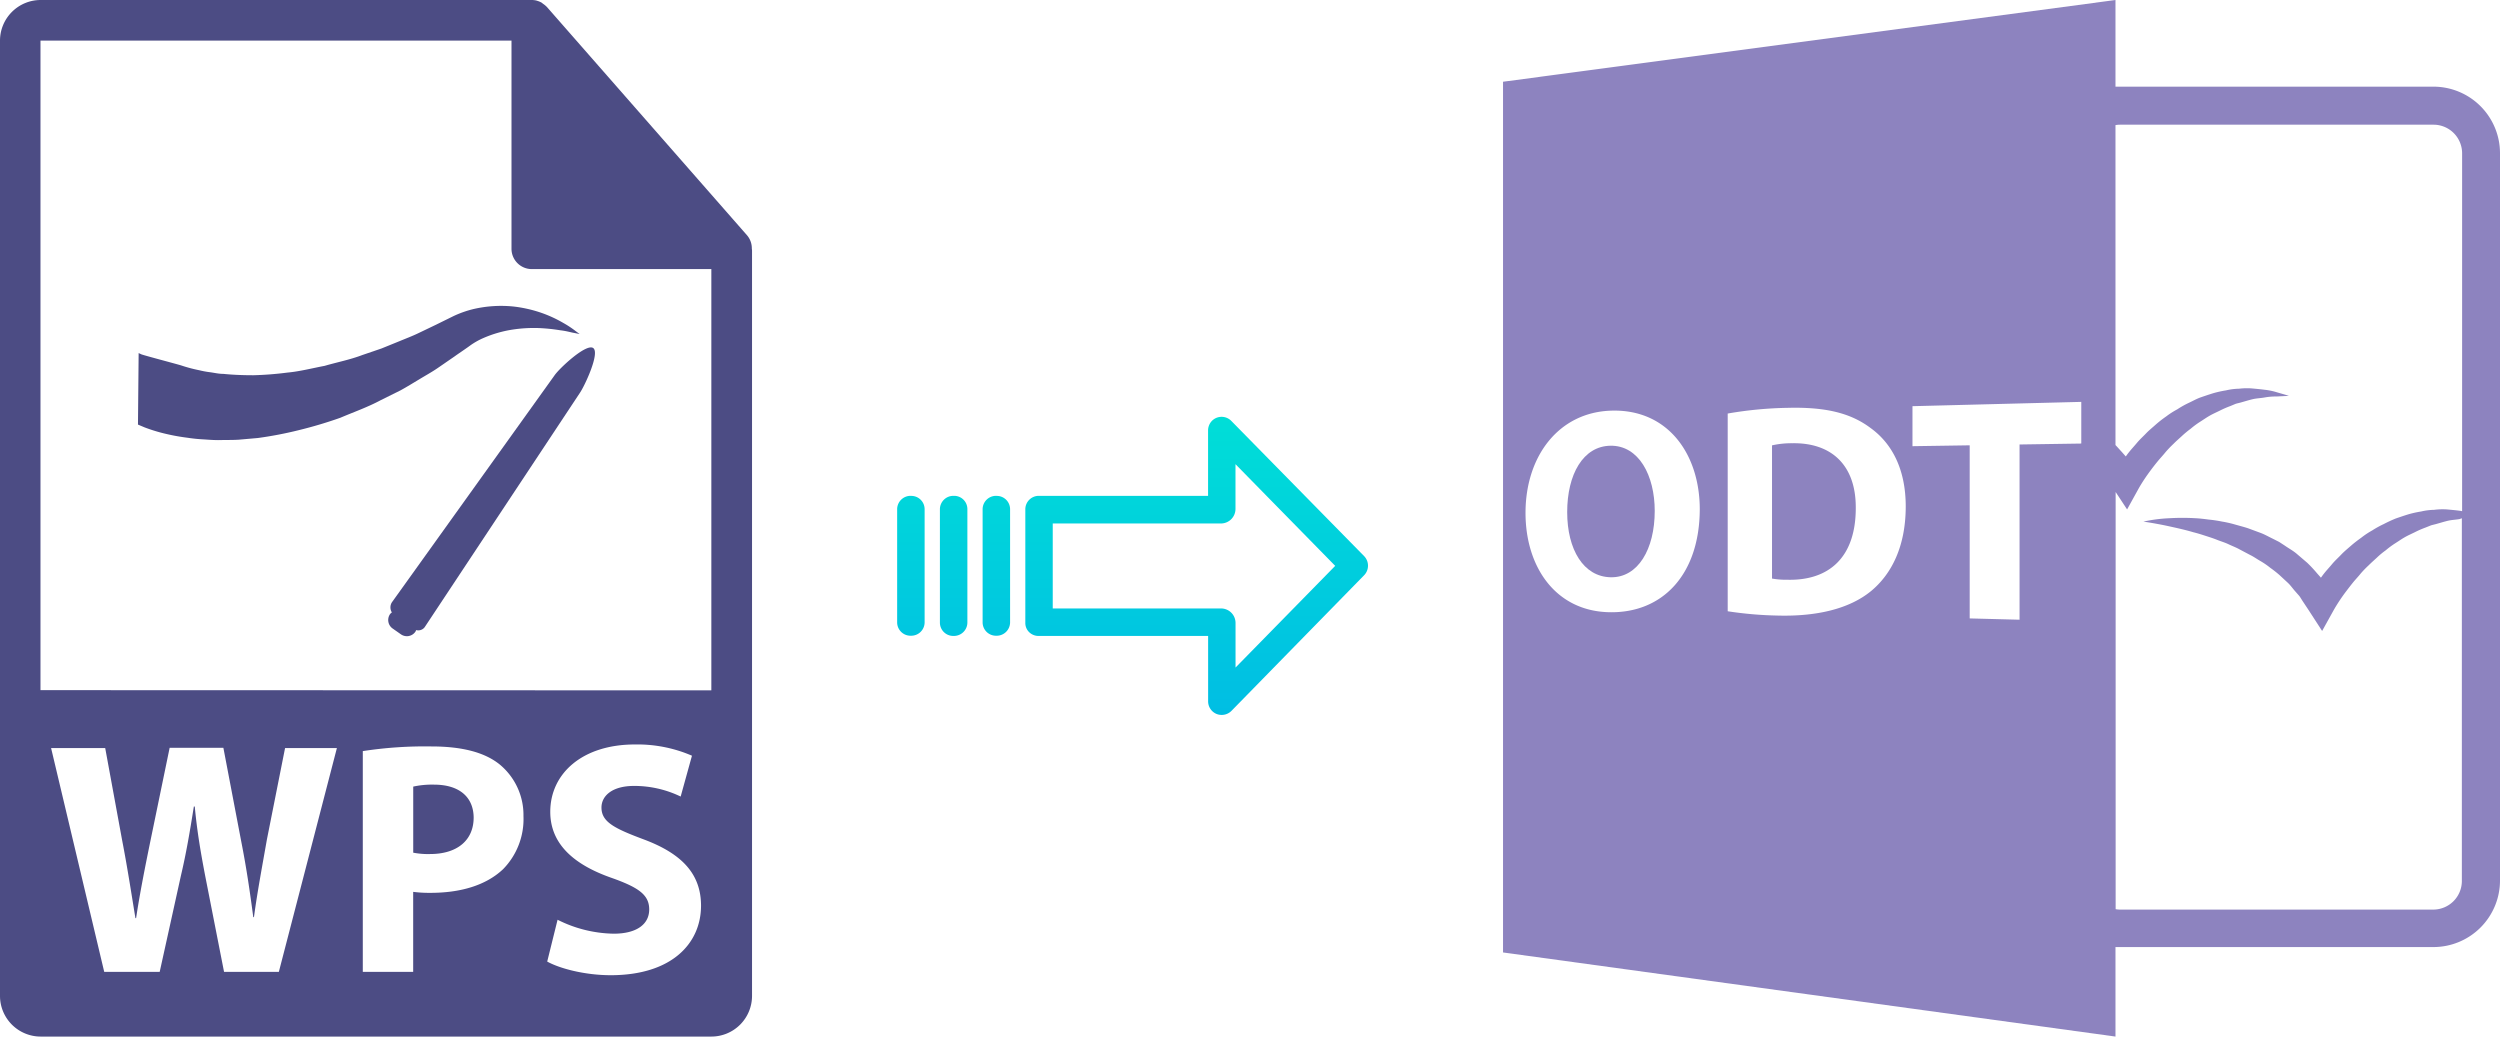 <svg xmlns="http://www.w3.org/2000/svg" xmlns:xlink="http://www.w3.org/1999/xlink" viewBox="0 0 482.36 200"><defs><style>.cls-1{fill:#8d83bf;}.cls-2{fill:url(#linear-gradient);}.cls-3{fill:url(#linear-gradient-2);}.cls-4{fill:url(#linear-gradient-3);}.cls-5{fill:url(#linear-gradient-4);}.cls-6{fill:#4c4c84;}</style><linearGradient id="linear-gradient" x1="230.88" y1="135.64" x2="230.88" y2="16.44" gradientTransform="matrix(1, 0, 0, -1, 0, 185.99)" gradientUnits="userSpaceOnUse"><stop offset="0" stop-color="#00efd1"/><stop offset="1" stop-color="#00acea"/></linearGradient><linearGradient id="linear-gradient-2" x1="192.23" y1="135.64" x2="192.23" y2="16.44" xlink:href="#linear-gradient"/><linearGradient id="linear-gradient-3" x1="183.99" y1="135.64" x2="183.99" y2="16.44" xlink:href="#linear-gradient"/><linearGradient id="linear-gradient-4" x1="175.74" y1="135.64" x2="175.74" y2="16.44" xlink:href="#linear-gradient"/></defs><title>wps to odt</title><g id="Layer_2" data-name="Layer 2"><g id="Layer_9" data-name="Layer 9"><g id="Layer_5_Image" data-name="Layer 5 Image"><path class="cls-1" d="M345.81,85.52a17.09,17.09,0,0,0-3.91.41v25.7a15.84,15.84,0,0,0,3,.23c7.91.19,13.16-4.24,13.16-13.82C358.12,89.71,353.33,85.39,345.81,85.52Z"/><path class="cls-1" d="M408.17,182.73h61.35a12.85,12.85,0,0,0,12.84-12.84V29.56a12.85,12.85,0,0,0-12.84-12.84H408.17V0L290,15.77v168L408.17,200ZM409,24.06h60.55a5.52,5.52,0,0,1,5.5,5.5V98.62c-.15,0-.29-.06-.45-.07-.81-.11-1.64-.18-2.47-.26a13,13,0,0,0-2.49.08,11.73,11.73,0,0,0-2.5.32,20.68,20.68,0,0,0-2.48.55c-.8.25-1.61.52-2.41.8a25.37,25.37,0,0,0-2.31,1.07,18.57,18.57,0,0,0-2.23,1.23,15.61,15.61,0,0,0-2.12,1.41c-.69.49-1.36,1-2,1.56s-1.3,1.1-1.88,1.71-1.21,1.17-1.75,1.82-1.12,1.26-1.64,1.93c-.18.22-.34.47-.51.69l-.78-.88a25.28,25.28,0,0,0-1.87-2l-2.06-1.76c-.69-.58-1.48-1-2.22-1.52l-1.12-.73-1.18-.6c-.8-.38-1.57-.83-2.39-1.14l-2.46-.91c-.83-.27-1.67-.48-2.5-.72a21.84,21.84,0,0,0-2.52-.57,24.31,24.31,0,0,0-2.54-.38c-.84-.11-1.69-.22-2.54-.26a42.88,42.88,0,0,0-5.07,0,29,29,0,0,0-5,.65c1.65.25,3.28.54,4.88.89s3.19.7,4.74,1.16c.78.19,1.54.43,2.31.68s1.52.48,2.26.78,1.5.51,2.21.85,1.45.61,2.15,1l2.06,1.09c.69.33,1.31.79,2,1.18a14.8,14.8,0,0,1,1.87,1.29,21.18,21.18,0,0,1,1.77,1.39l1.64,1.52c.54.51.95,1.13,1.45,1.68l.73.83c.22.29.4.61.6.92l1.22,1.84,2.59,4,2.22-4c.29-.52.71-1.2,1.1-1.79s.83-1.22,1.28-1.81.9-1.18,1.36-1.75,1-1.12,1.45-1.69a19.21,19.21,0,0,1,1.54-1.6c.54-.54,1.07-1,1.62-1.51a15.32,15.32,0,0,1,1.7-1.41,16.39,16.39,0,0,1,1.78-1.32c.62-.39,1.23-.82,1.87-1.19s1.32-.66,2-1a18.6,18.6,0,0,1,2-.87l1.05-.42c.35-.12.73-.18,1.09-.29.72-.2,1.45-.43,2.2-.61s1.51-.19,2.28-.33A3.55,3.55,0,0,1,475,100V170a5.52,5.52,0,0,1-5.5,5.5H409a5.29,5.29,0,0,1-.8-.08V94.93l2.21,3.36,2.21-4c.29-.52.71-1.2,1.1-1.79s.84-1.22,1.28-1.81.9-1.18,1.37-1.75,1-1.12,1.45-1.69a20.81,20.81,0,0,1,1.53-1.6c.53-.54,1.07-1,1.62-1.51a19.26,19.26,0,0,1,1.7-1.41,16.39,16.39,0,0,1,1.78-1.32c.62-.39,1.23-.82,1.87-1.19s1.32-.66,2-1a18.6,18.6,0,0,1,2-.87l1-.42c.36-.12.73-.18,1.09-.29.72-.2,1.45-.43,2.2-.61s1.51-.2,2.28-.33a12.19,12.19,0,0,1,2.34-.2l2.4-.12c-.76-.25-1.54-.46-2.32-.69a12.32,12.32,0,0,0-2.4-.49c-.81-.11-1.64-.18-2.47-.26A13,13,0,0,0,432,75a11.73,11.73,0,0,0-2.5.32,20.68,20.68,0,0,0-2.48.55c-.8.25-1.61.52-2.41.8s-1.54.71-2.32,1.07a18.26,18.26,0,0,0-2.2,1.24,15.7,15.7,0,0,0-2.15,1.38,21.47,21.47,0,0,0-2,1.56c-.63.57-1.3,1.1-1.88,1.71s-1.21,1.17-1.75,1.82-1.12,1.26-1.64,1.93c-.18.22-.34.46-.51.69l-.78-.88c-.41-.44-.8-.89-1.21-1.32V24.14A4.58,4.58,0,0,1,409,24.06Zm-98.61,94.06c-10.21-.26-16.05-8.67-16.05-19.16,0-11,6.45-19.46,16.62-19.73,10.89-.29,17,8.42,17,19.06C327.91,110.93,320.7,118.41,310.36,118.12ZM361,114.05c-4.18,3.42-10.45,4.92-18,4.72a72.49,72.49,0,0,1-9.65-.83V79.79a74.53,74.53,0,0,1,11.55-1.1c7.33-.19,12.16,1,16,3.88,4.17,3,6.8,8,6.8,15.16C367.69,105.51,364.91,110.82,361,114.05Zm40.53-28.47-11.87.18v33.81l-9.62-.25V85.92L369,86.09V78.37l32.57-.83v8Z"/><path class="cls-1" d="M310.72,86c-5.29.09-8.34,5.56-8.34,12.8s3.15,12.48,8.4,12.58,8.49-5.4,8.49-12.8C319.27,91.74,316.2,85.91,310.72,86Z"/></g></g><g id="Layer_3" data-name="Layer 3"><path class="cls-2" d="M237.58,81.22a2.62,2.62,0,0,0-3.7-.06,2.66,2.66,0,0,0-.79,1.91v12.6H200.48a2.6,2.6,0,0,0-2.65,2.54v22a2.46,2.46,0,0,0,.77,1.79,2.58,2.58,0,0,0,1.88.7h32.62v12.59a2.64,2.64,0,0,0,1.62,2.46,2.6,2.6,0,0,0,1,.19,2.64,2.64,0,0,0,1.89-.79L263.19,111a2.65,2.65,0,0,0,0-3.71Zm.81,47.58v-8.62a2.8,2.8,0,0,0-2.7-2.78H203.12V101h32.56a2.81,2.81,0,0,0,2.7-2.78V89.56l19.24,19.62Z"/><path class="cls-3" d="M192.24,95.67h0a2.59,2.59,0,0,0-2.65,2.54v0l0,21.89a2.58,2.58,0,0,0,2.59,2.56h.06a2.59,2.59,0,0,0,2.65-2.54v0l0-21.89a2.57,2.57,0,0,0-2.59-2.55Z"/><path class="cls-4" d="M184,95.67h0a2.6,2.6,0,0,0-2.65,2.54v21.93a2.57,2.57,0,0,0,2.58,2.56H184a2.6,2.6,0,0,0,2.65-2.54V98.22a2.55,2.55,0,0,0-2.58-2.55Z"/><path class="cls-5" d="M175.75,95.67h0a2.59,2.59,0,0,0-2.65,2.54v0l0,21.89a2.58,2.58,0,0,0,2.59,2.56h.06a2.59,2.59,0,0,0,2.65-2.54v0l0-21.89a2.57,2.57,0,0,0-2.59-2.55Z"/><path class="cls-6" d="M83.73,151.39a16.87,16.87,0,0,0-4,.38v12.75a15,15,0,0,0,3.27.26c5.19,0,8.39-2.63,8.39-7.05C91.35,153.76,88.59,151.39,83.73,151.39Z"/><path class="cls-6" d="M145.06,47.93a3.85,3.85,0,0,0-.93-2.54l-38.57-44s0,0,0,0a4.35,4.35,0,0,0-.77-.65L104.5.51a4,4,0,0,0-.77-.33l-.21-.07a4,4,0,0,0-.9-.11H7.84A7.85,7.85,0,0,0,0,7.84V192.16A7.85,7.85,0,0,0,7.84,200H137.25a7.85,7.85,0,0,0,7.85-7.84V48.37C145.1,48.22,145.07,48.07,145.06,47.93ZM53.8,187.52H43.23l-3.65-18.58c-.83-4.36-1.54-8.39-2-13.32H37.4c-.77,4.87-1.47,9-2.49,13.32l-4.1,18.58H20.11L9.86,144.34H20.3l3.27,17.81c1,5.13,1.85,10.7,2.56,15h.13c.7-4.67,1.73-9.86,2.82-15.18l3.65-17.68H43.1l3.47,18.19c1,5.06,1.66,9.68,2.3,14.48H49c.64-4.8,1.6-9.86,2.5-15L55,144.34H65Zm43.25-19.8c-3.33,3.14-8.26,4.55-14,4.55a24.35,24.35,0,0,1-3.33-.19v15.44H70v-42.6a79,79,0,0,1,13.19-.9c6,0,10.32,1.15,13.2,3.46a12.65,12.65,0,0,1,4.61,10A13.79,13.79,0,0,1,97.05,167.72Zm20.76,20.44c-4.93,0-9.8-1.28-12.23-2.63l2-8.07a24.89,24.89,0,0,0,10.83,2.69c4.48,0,6.85-1.86,6.85-4.67s-2-4.23-7.23-6.09c-7.18-2.5-11.86-6.47-11.86-12.75,0-7.37,6.15-13,16.34-13a26.51,26.51,0,0,1,11,2.17l-2.18,7.88a20.58,20.58,0,0,0-9-2.05c-4.23,0-6.28,1.93-6.28,4.17,0,2.75,2.43,4,8,6.09,7.62,2.81,11.21,6.79,11.21,12.87C135.24,182,129.66,188.16,117.81,188.16Zm-110-55V7.84H98.69V48a3.92,3.92,0,0,0,3.93,3.92h34.63v81.28Z"/><path class="cls-6" d="M80.91,73.18c1.18-.72,2.39-1.38,3.5-2.14l3.28-2.26c1-.72,2.23-1.52,3.06-2.14a14,14,0,0,1,2.52-1.42,22.75,22.75,0,0,1,5.58-1.62,27.38,27.38,0,0,1,5.16-.3,34.94,34.94,0,0,1,4.12.43c1.18.13,2.07.42,2.71.52l1,.2-.8-.59a19.41,19.41,0,0,0-2.37-1.56,24.21,24.21,0,0,0-4.07-1.89,25,25,0,0,0-5.83-1.3,23.72,23.72,0,0,0-7.29.49,20.22,20.22,0,0,0-4,1.4l-3.37,1.66L80.69,64.3c-1.14.55-2.34,1-3.52,1.49L73.6,67.24l-3.66,1.25c-2.41.92-4.92,1.4-7.31,2.1-2.44.46-4.8,1.08-7.12,1.29a63.38,63.38,0,0,1-6.61.52c-2.09,0-4-.08-5.79-.26-.89,0-1.71-.2-2.5-.31a18.26,18.26,0,0,1-2.19-.4A28.1,28.1,0,0,1,35,70.52c-.88-.28-7.44-2-7.76-2.17l-.49-.23-.13,13.8,1.28.54a30.45,30.45,0,0,0,3.33,1.06,39.37,39.37,0,0,0,4.94.94,29.86,29.86,0,0,0,3,.31c1,.06,2.16.17,3.3.14s2.33,0,3.54-.07l3.75-.33A73.21,73.21,0,0,0,57.63,83a82.68,82.68,0,0,0,8.05-2.4c2.6-1.11,5.32-2.06,7.82-3.41l3.81-1.89C78.53,74.63,79.72,73.89,80.91,73.18Z"/><path class="cls-6" d="M114.45,67.15c-1.35-.93-6.53,3.92-7.46,5.28L75.61,116.22a1.83,1.83,0,0,0,0,1.94,2.35,2.35,0,0,0-.33.3,2,2,0,0,0,.51,2.83l1.54,1.08a2,2,0,0,0,2.83-.5,2.71,2.71,0,0,0,.13-.3,1.54,1.54,0,0,0,1.65-.56l29.94-45.2C112.81,74.46,115.8,68.08,114.45,67.15Z"/></g></g></svg>